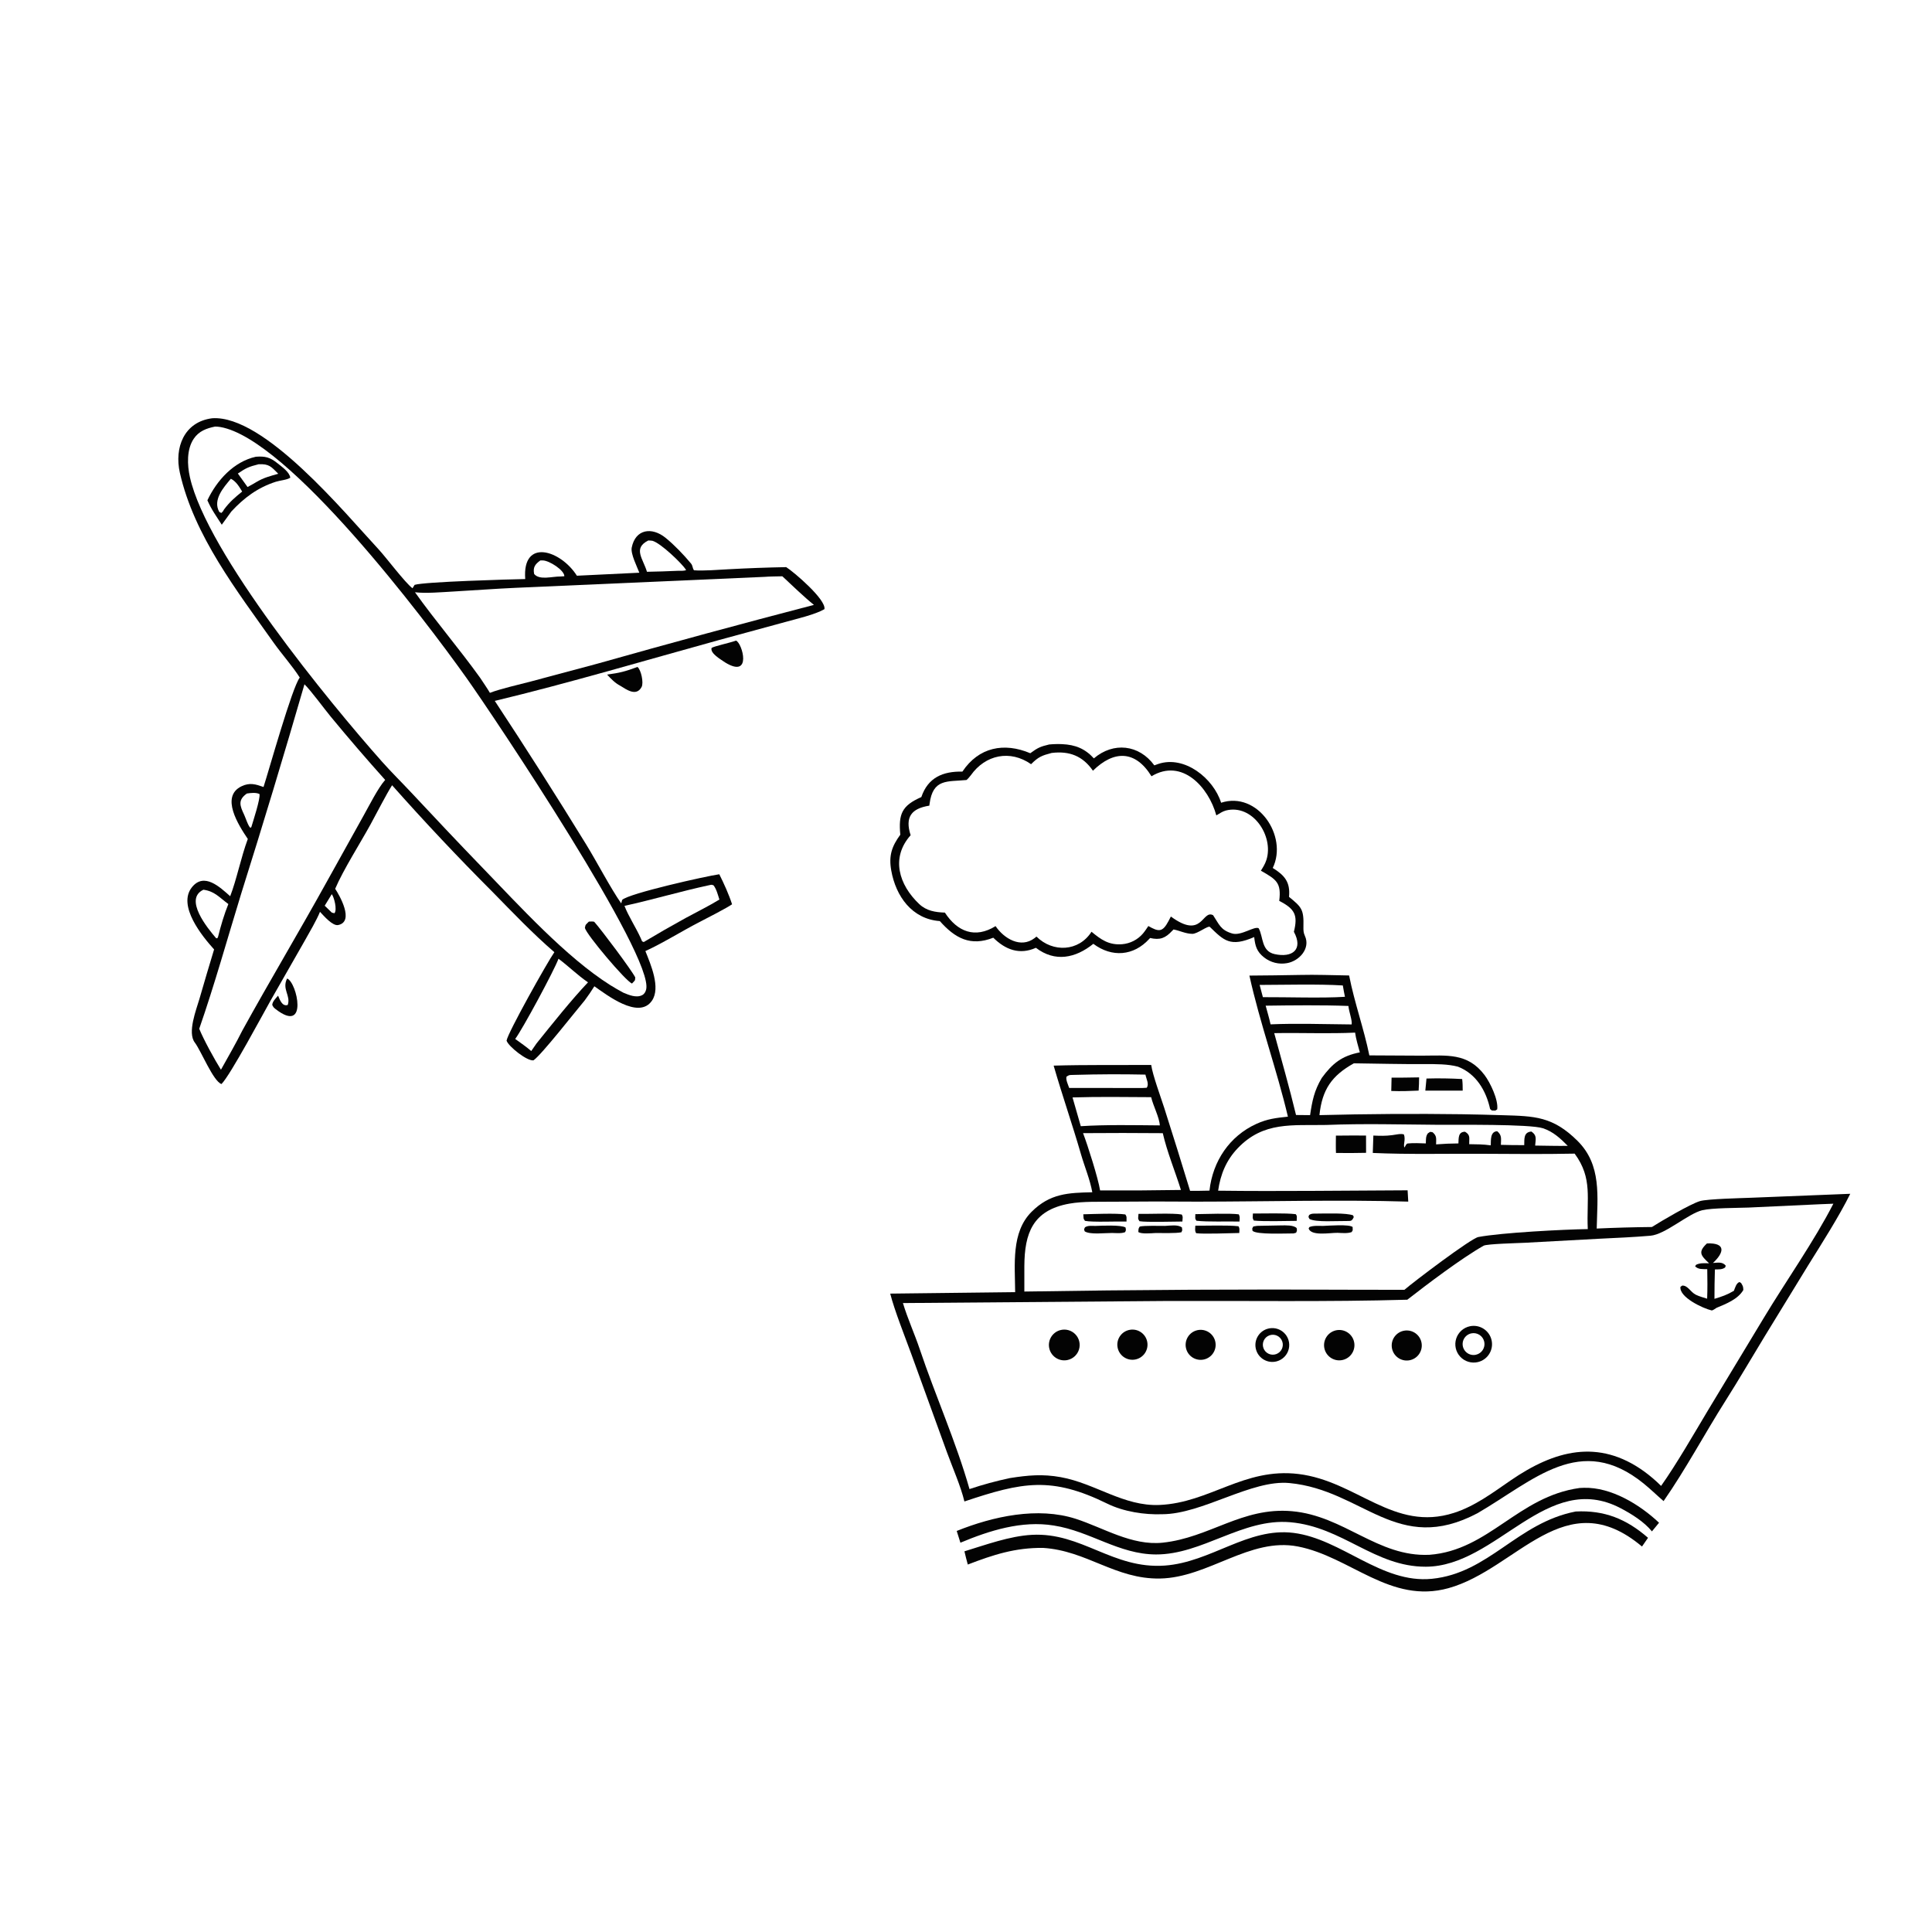 <svg xmlns="http://www.w3.org/2000/svg" style="display: block;" viewBox="0 0 2048 2048" width="2000" height="2000" preserveAspectRatio="none"><path transform="translate(0,0)" fill="rgb(255,255,255)" d="M 0 0 L 2048 0 L 2048 2048 L 0 2048 L 0 0 z"></path><path transform="translate(0,0)" fill="rgb(3,3,3)" d="M 1377.84 1033.48 C 1394.29 1033.05 1413.58 1033.78 1430.12 1034.04 C 1435.89 1063.31 1445.69 1090.09 1451.57 1118.75 L 1507.11 1119.04 C 1533.6 1119.02 1555.72 1115.72 1573.72 1139.65 C 1579.75 1147.67 1588.47 1165.95 1587.12 1175.93 C 1584.22 1177.94 1585.83 1177.14 1581.36 1177.15 C 1580.76 1176.64 1580.17 1176.13 1579.58 1175.62 C 1575.43 1156.4 1564.83 1138.16 1545.43 1130.71 C 1534.85 1127.89 1521.95 1127.96 1511.17 1128.01 C 1485.77 1128.13 1460.52 1127.5 1435.18 1127.15 C 1411.69 1140.25 1401.5 1154.94 1398.66 1182.08 C 1446.6 1180.82 1501.34 1180.45 1549.34 1181.13 C 1564.02 1181.36 1578.7 1181.71 1593.38 1182.17 C 1626.6 1183.17 1645.95 1183.31 1672.21 1209.34 C 1698.02 1234.92 1693.33 1268.27 1692.58 1302.31 C 1712.08 1301.42 1731.59 1300.87 1751.11 1300.68 C 1760.57 1294.62 1791.93 1276.19 1802.06 1273.21 C 1809.94 1270.89 1846.05 1270.06 1855.49 1269.69 L 1961.35 1265.47 C 1949.71 1289.09 1930.89 1318.59 1916.78 1341.22 L 1870.24 1417.23 C 1856.55 1439.7 1843.31 1462.48 1829.22 1484.7 C 1807.11 1519.57 1787.06 1557.33 1763.47 1591.23 C 1756.31 1585.07 1749.9 1578.72 1742.39 1572.63 C 1675.39 1518.28 1626.11 1569.2 1566.28 1604.03 C 1481.01 1649.05 1445.08 1579.53 1366.86 1572.1 C 1326.56 1568.26 1274.55 1605.06 1232.02 1605.14 C 1213.17 1605.86 1191.08 1602.43 1173.77 1593.94 C 1114.66 1564.92 1083.89 1570.95 1022.31 1591.62 C 1018.66 1576.03 1009.57 1555.28 1003.82 1539.5 L 966.049 1435.4 C 959.542 1417.58 948.173 1389.04 943.665 1371.28 L 1076.11 1369.73 C 1075.91 1340.48 1071.74 1306.38 1093.47 1284.61 C 1113 1265.05 1132.53 1264.37 1157.88 1263.85 C 1155.45 1250.27 1149.67 1236.68 1145.85 1223.44 C 1136.81 1192.13 1125.92 1160.84 1116.91 1129.61 C 1150.26 1128.62 1186.77 1129.1 1220.33 1128.92 C 1221.89 1139.79 1230.52 1163.13 1234.15 1174.44 C 1243.49 1203.68 1252.62 1232.97 1261.55 1262.33 C 1268.12 1262.47 1275.46 1262.21 1282.09 1262.11 C 1285.51 1230.93 1303.3 1204.32 1331.9 1191.32 C 1343.53 1186.04 1352.65 1185.04 1365.24 1183.7 C 1353.66 1134.53 1335.47 1084.36 1324.42 1034.16 C 1342.23 1034.04 1360.03 1033.82 1377.84 1033.48 z"></path><path transform="translate(0,0)" fill="rgb(255,255,255)" d="M 1928.82 1276.56 L 1943.44 1275.98 C 1923.23 1315.48 1892.97 1358.35 1869.5 1397.34 L 1810.27 1495.43 C 1795.64 1519.9 1777.12 1552.1 1760.83 1575.13 C 1755.27 1569.58 1749.29 1564.47 1742.95 1559.84 C 1694.21 1524.62 1647.49 1537.64 1601.56 1569.16 C 1582.17 1582.47 1563.51 1596.57 1541.23 1603.72 C 1477.39 1624.21 1438.44 1569.98 1376.36 1562.49 C 1318.56 1555.52 1282.51 1593.02 1229.09 1595.32 C 1191.16 1596.95 1161.05 1572.46 1124.46 1565.85 C 1105.19 1562.37 1089.75 1563.8 1070.57 1566.82 C 1056.07 1569.89 1041.76 1573.78 1027.71 1578.48 C 1013.59 1528.76 991.515 1479.37 974.999 1430.28 C 969.455 1413.8 962.21 1398.1 957.146 1381.3 L 1235.5 1379.1 C 1319.22 1378.76 1408.34 1380.15 1491.8 1377.75 C 1512.99 1361.27 1548.79 1334.08 1572.71 1320.5 C 1576.14 1318.55 1608.62 1317.78 1616.49 1317.39 L 1695.68 1313.09 C 1713.34 1312.22 1731.94 1311.44 1749.52 1309.93 C 1765.39 1308.56 1789.41 1286.52 1804.56 1282.86 C 1814.65 1280.43 1842.25 1280.48 1853.49 1280.07 L 1928.82 1276.56 z"></path><path transform="translate(0,0)" fill="rgb(3,3,3)" d="M 1809.46 1318.08 C 1829.87 1317.27 1827.72 1327.75 1815.82 1338.79 C 1821 1338.53 1825.8 1337.29 1829.38 1341.67 L 1828.69 1343.6 C 1825.37 1345.96 1822.11 1345.51 1817.87 1345.66 C 1817.54 1356.05 1817.39 1366.44 1817.4 1376.83 C 1825.56 1374.31 1830.69 1372.64 1838 1368.3 C 1839.35 1364.95 1840.54 1360.07 1844 1358.99 L 1845.7 1360.13 C 1847.62 1363.5 1847.83 1363.43 1848.01 1367.45 C 1842.29 1377.25 1829.86 1382.08 1819.64 1386.34 C 1818.53 1387.04 1815.48 1389.34 1814.34 1389.08 C 1805.36 1387.04 1779.76 1375.1 1781.37 1364.07 L 1783.28 1362.76 C 1789.34 1362.59 1791.8 1369.57 1797.75 1372.52 C 1801.07 1374.17 1806.06 1375.57 1809.64 1376.67 C 1810.09 1365.99 1809.91 1356.05 1809.76 1345.38 C 1804.47 1345.2 1800.51 1345.83 1796.87 1342.38 L 1797.96 1340.7 C 1802.33 1338.56 1806.71 1339.11 1811.72 1339.13 C 1803.09 1331.02 1799.46 1327.35 1809.46 1318.08 z"></path><path transform="translate(0,0)" fill="rgb(3,3,3)" d="M 1558.26 1405.86 C 1568.68 1403.73 1578.87 1410.36 1581.16 1420.74 C 1583.44 1431.12 1576.97 1441.42 1566.63 1443.86 C 1559.8 1445.47 1552.62 1443.28 1547.86 1438.12 C 1543.1 1432.96 1541.49 1425.63 1543.64 1418.95 C 1545.8 1412.27 1551.39 1407.27 1558.26 1405.86 z"></path><path transform="translate(0,0)" fill="rgb(255,255,255)" d="M 1559.78 1413.4 C 1566.01 1412.16 1572.08 1416.18 1573.38 1422.4 C 1574.68 1428.61 1570.73 1434.72 1564.52 1436.09 C 1560.45 1436.99 1556.21 1435.63 1553.42 1432.53 C 1550.63 1429.43 1549.72 1425.07 1551.03 1421.11 C 1552.35 1417.15 1555.69 1414.21 1559.78 1413.4 z"></path><path transform="translate(0,0)" fill="rgb(3,3,3)" d="M 1342.97 1408.77 C 1349.16 1406.68 1356 1408.12 1360.82 1412.53 C 1365.64 1416.95 1367.68 1423.64 1366.14 1429.99 C 1364.6 1436.34 1359.73 1441.35 1353.42 1443.07 C 1344.07 1445.61 1334.38 1440.27 1331.56 1430.99 C 1328.73 1421.72 1333.78 1411.88 1342.97 1408.77 z"></path><path transform="translate(0,0)" fill="rgb(255,255,255)" d="M 1345.65 1415.52 C 1351.15 1413.52 1357.23 1416.37 1359.21 1421.88 C 1361.19 1427.39 1358.32 1433.45 1352.81 1435.42 C 1347.32 1437.38 1341.27 1434.53 1339.3 1429.04 C 1337.33 1423.55 1340.17 1417.5 1345.65 1415.52 z"></path><path transform="translate(0,0)" fill="rgb(3,3,3)" d="M 1123.73 1410.04 C 1129.46 1408.41 1135.63 1410.04 1139.81 1414.29 C 1143.99 1418.54 1145.52 1424.73 1143.8 1430.44 C 1142.08 1436.14 1137.38 1440.46 1131.55 1441.69 C 1122.95 1443.5 1114.47 1438.17 1112.36 1429.64 C 1110.25 1421.11 1115.28 1412.45 1123.73 1410.04 z"></path><path transform="translate(0,0)" fill="rgb(3,3,3)" d="M 1414.58 1410.65 C 1423 1407.85 1432.09 1412.39 1434.92 1420.79 C 1437.75 1429.2 1433.25 1438.31 1424.86 1441.17 C 1416.41 1444.05 1407.24 1439.52 1404.39 1431.07 C 1401.55 1422.61 1406.11 1413.46 1414.58 1410.65 z"></path><path transform="translate(0,0)" fill="rgb(3,3,3)" d="M 1198.22 1409.57 C 1206.98 1408.35 1215.07 1414.49 1216.26 1423.26 C 1217.45 1432.03 1211.3 1440.1 1202.52 1441.27 C 1193.78 1442.43 1185.75 1436.3 1184.56 1427.57 C 1183.37 1418.83 1189.48 1410.78 1198.22 1409.57 z"></path><path transform="translate(0,0)" fill="rgb(3,3,3)" d="M 1488.94 1410.51 C 1497.65 1409.26 1505.72 1415.3 1506.98 1424 C 1508.24 1432.71 1502.2 1440.79 1493.49 1442.05 C 1484.78 1443.32 1476.69 1437.27 1475.43 1428.56 C 1474.18 1419.84 1480.22 1411.76 1488.94 1410.51 z"></path><path transform="translate(0,0)" fill="rgb(3,3,3)" d="M 1267.67 1410.5 C 1275.98 1407.72 1284.97 1412.17 1287.79 1420.46 C 1290.61 1428.76 1286.2 1437.77 1277.92 1440.63 C 1269.58 1443.5 1260.5 1439.05 1257.66 1430.71 C 1254.83 1422.36 1259.31 1413.3 1267.67 1410.5 z"></path><path transform="translate(0,0)" fill="rgb(255,255,255)" d="M 1405.93 1192.5 C 1445.32 1190.91 1485.15 1192.03 1524.58 1192.33 C 1544 1192.47 1621.72 1191.4 1635.68 1196.03 C 1646.43 1199.61 1654.14 1206.78 1661.89 1214.66 C 1650.67 1214.82 1638.62 1214.49 1627.33 1214.35 C 1627.83 1207.44 1629.46 1203.65 1623.37 1199.48 C 1614.93 1200.09 1615.94 1207.48 1615.75 1213.89 C 1607.6 1214.01 1599.17 1213.74 1591 1213.58 C 1591.09 1207.27 1592.3 1203.42 1587.08 1199.13 C 1579.59 1199.56 1580.49 1208.54 1580.27 1214.11 C 1572.17 1212.98 1565.6 1213 1557.4 1212.88 C 1557.22 1206.61 1559.08 1203.26 1553.01 1199.69 C 1545.55 1199.79 1546.29 1206.43 1545.98 1212.08 C 1537.55 1212.12 1530.74 1212.46 1522.32 1213.09 C 1522.31 1207.13 1523.38 1204.27 1518.66 1200.26 C 1515.17 1199.64 1516.83 1199.39 1513.59 1201.4 C 1511.21 1204.57 1511.6 1208.04 1511.45 1212.07 C 1505.7 1211.88 1497.89 1211.48 1492.23 1212.13 C 1490.67 1212.32 1489.93 1214.59 1488.85 1216.43 C 1487.11 1213.84 1490.28 1208.24 1488.22 1202.58 C 1485.38 1201.36 1479.19 1202.85 1475.72 1203.31 C 1468.86 1204.22 1462.74 1204.06 1455.82 1203.74 L 1455.21 1222.17 C 1492.84 1223.86 1531.37 1222.88 1569.05 1223.06 C 1602.86 1223.21 1635.34 1223.59 1669.2 1222.9 C 1688.69 1249.39 1681.58 1270.48 1683.11 1302.89 C 1657.83 1303.25 1591.78 1306.62 1567.07 1311.3 C 1559.15 1312.8 1497.92 1359.22 1488.73 1367.25 L 1438.75 1367.19 C 1321.11 1366.56 1203.48 1367.19 1085.85 1369.09 L 1085.86 1341.99 C 1086.07 1307.65 1094.46 1282.83 1133.66 1275.89 C 1148.15 1273.32 1165.4 1274.06 1180.26 1273.86 C 1209.9 1273.57 1239.55 1273.55 1269.19 1273.8 C 1341.59 1273.76 1421.19 1271.59 1492.81 1273.76 L 1492.12 1261.78 C 1425.66 1262.01 1357.56 1263.01 1291.27 1262.18 C 1293.75 1244.82 1299.9 1229.85 1312.11 1217.09 C 1339.48 1188.5 1369.93 1193.24 1405.93 1192.5 z"></path><path transform="translate(0,0)" fill="rgb(3,3,3)" d="M 1416.12 1203.81 C 1426.5 1203.58 1437.61 1203.75 1448.05 1203.72 L 1448.1 1222.04 C 1437.46 1222.3 1426.82 1222.34 1416.19 1222.18 C 1415.91 1216.31 1416.08 1209.76 1416.12 1203.81 z"></path><path transform="translate(0,0)" fill="rgb(3,3,3)" d="M 1206.84 1286.77 C 1217.41 1286.98 1243.92 1285.78 1252.67 1287.43 C 1254.26 1289.94 1253.53 1291.22 1253.39 1294.87 C 1244.32 1294.87 1215.29 1295.82 1207.86 1294.52 C 1205.8 1291.47 1206.61 1291.44 1206.84 1286.77 z"></path><path transform="translate(0,0)" fill="rgb(3,3,3)" d="M 1267.12 1299.26 C 1279.47 1299.41 1301.91 1298.52 1312.84 1299.89 C 1314.38 1302.39 1313.74 1303.5 1313.69 1307.03 C 1304.16 1307.18 1275.7 1308.33 1268 1307.24 C 1266.4 1304.78 1266.97 1302.33 1267.12 1299.26 z"></path><path transform="translate(0,0)" fill="rgb(3,3,3)" d="M 1332.52 1299.46 C 1341.01 1299.25 1349.49 1299.09 1357.98 1298.98 C 1362.82 1298.95 1371.12 1298.49 1374.49 1301.8 C 1374.98 1304.48 1375.01 1304.29 1373.91 1306.77 L 1371.25 1307.48 C 1363.02 1307.39 1332.12 1308.99 1327.73 1304.73 C 1327.38 1301.45 1327.06 1302.93 1328.6 1300.11 L 1332.52 1299.46 z"></path><path transform="translate(0,0)" fill="rgb(3,3,3)" d="M 1267.11 1287.04 C 1276.56 1286.9 1304.95 1285.96 1313.18 1287.25 C 1314.63 1290.14 1314.06 1291.33 1313.92 1294.91 C 1300.48 1294.54 1280.49 1295.47 1268.24 1294.03 C 1266.44 1291.59 1267.13 1290.83 1267.11 1287.04 z"></path><path transform="translate(0,0)" fill="rgb(3,3,3)" d="M 1328.13 1286.39 C 1339.79 1286.41 1363.06 1285.75 1373.52 1287.07 C 1375.33 1289.2 1374.57 1290.47 1374.54 1294.17 C 1363.59 1294.25 1339.11 1294.97 1329.09 1293.83 C 1327.35 1291.03 1328.06 1290.35 1328.13 1286.39 z"></path><path transform="translate(0,0)" fill="rgb(3,3,3)" d="M 1148.35 1287.2 C 1159.03 1286.92 1182.94 1285.91 1192.86 1287.35 C 1194.76 1289.96 1194.06 1290.93 1194.16 1294.89 C 1183.93 1294.55 1158.24 1295.81 1150.13 1294.16 C 1148.08 1291.61 1148.72 1291.13 1148.35 1287.2 z"></path><path transform="translate(0,0)" fill="rgb(3,3,3)" d="M 1396.55 1286.45 C 1404.87 1286.42 1427.57 1285.55 1434.36 1288.36 L 1435.05 1290.18 C 1432.8 1295.01 1431.81 1294.14 1427.25 1294.32 C 1417.71 1294.13 1395 1295.9 1388.07 1292.15 C 1386.76 1289.29 1386.77 1290.66 1387.76 1287.93 C 1390.3 1286.1 1393.25 1286.52 1396.55 1286.45 z"></path><path transform="translate(0,0)" fill="rgb(3,3,3)" d="M 1402.31 1299.53 C 1408.35 1299.31 1430.38 1297.55 1433.86 1300.71 C 1433.76 1304.67 1434.52 1303.49 1432.76 1306.08 C 1428.24 1307.7 1422.76 1307.02 1417.8 1306.85 C 1409.57 1306.76 1390.01 1310.57 1387.19 1302.25 L 1388.02 1300.73 C 1392.17 1299.01 1397.63 1299.52 1402.31 1299.53 z"></path><path transform="translate(0,0)" fill="rgb(3,3,3)" d="M 1234.93 1299.5 C 1240.67 1299.21 1248.56 1297.92 1252.9 1301.09 C 1253.24 1304.86 1253.65 1303.24 1252.32 1306.27 C 1246.54 1307.49 1231.46 1307.06 1224.86 1307.06 C 1220.16 1307.27 1210.24 1308.29 1206.7 1306.06 C 1206.85 1303.3 1206.58 1302.41 1208.16 1300.21 C 1212.95 1299.02 1229.2 1299.53 1234.93 1299.5 z"></path><path transform="translate(0,0)" fill="rgb(3,3,3)" d="M 1161.06 1299.53 C 1167.73 1299.32 1188.31 1298.21 1193.12 1301.18 C 1193.55 1303.81 1193.83 1303.83 1192.66 1306.13 C 1188.87 1307.69 1183.19 1307.1 1178.9 1307.01 C 1170.86 1306.96 1155.89 1308.95 1149.91 1305.35 C 1148.89 1302.49 1148.88 1303.9 1150.14 1300.97 C 1153.3 1298.96 1157.18 1299.5 1161.06 1299.53 z"></path><path transform="translate(0,0)" fill="rgb(255,255,255)" d="M 1148.09 1201.18 C 1176.26 1200.95 1204.43 1200.96 1232.6 1201.21 C 1237.2 1221.3 1245.76 1241.84 1251.85 1261.41 C 1223.29 1261.88 1194.72 1262.05 1166.15 1261.92 C 1164.08 1248.87 1153.11 1214.37 1148.09 1201.18 z"></path><path transform="translate(0,0)" fill="rgb(255,255,255)" d="M 1350.73 1095.17 C 1378.95 1094.65 1408.68 1095.94 1436.47 1094.62 C 1437.25 1100.87 1439.79 1109.27 1441.49 1115.55 C 1422.37 1119.27 1412.43 1127.23 1401.11 1142.7 C 1393.12 1156.24 1391.07 1166.61 1388.74 1182.09 L 1373.84 1181.95 C 1366.77 1152.54 1358.64 1124.35 1350.73 1095.17 z"></path><path transform="translate(0,0)" fill="rgb(255,255,255)" d="M 1136.92 1163.32 C 1164.08 1162.48 1193.06 1162.89 1220.27 1163.05 C 1222.32 1171.95 1229.08 1184.69 1229.45 1192.96 C 1202.47 1192.74 1172.4 1192.08 1145.68 1193.81 L 1136.92 1163.32 z"></path><path transform="translate(0,0)" fill="rgb(255,255,255)" d="M 1341.65 1066.06 C 1368.77 1065.69 1402.59 1065.3 1429.37 1066.36 C 1429.99 1072.77 1433.58 1081.66 1432.81 1085.94 C 1405.55 1085.71 1373.59 1084.65 1346.85 1085.85 C 1345.55 1079.74 1343.31 1072.22 1341.65 1066.06 z"></path><path transform="translate(0,0)" fill="rgb(255,255,255)" d="M 1139.5 1139.41 C 1164.4 1138.69 1189.31 1138.6 1214.21 1139.13 C 1215.11 1143.9 1218.4 1149.16 1215.53 1153.08 L 1211.25 1153.31 L 1133.39 1153.28 C 1132.19 1149.77 1129.52 1144.39 1130.57 1141.24 C 1134.04 1138.92 1134.57 1139.7 1139.5 1139.41 z"></path><path transform="translate(0,0)" fill="rgb(255,255,255)" d="M 1335.26 1044.06 C 1361.85 1044 1397.6 1043 1423.45 1044.63 C 1424.07 1048.61 1424.92 1052.68 1425.69 1056.65 C 1402.35 1058.22 1363.65 1056.91 1338.71 1057.04 L 1335.26 1044.06 z"></path><path transform="translate(0,0)" fill="rgb(3,3,3)" d="M 225.05 443.358 C 280.072 439.768 365.479 543.785 401.301 582.284 C 409.216 590.79 429.555 617.929 437.26 623.567 C 438.112 622.293 438.733 621.276 439.516 619.969 C 449.798 616.672 541.189 614.096 556.76 613.812 C 553.456 569.927 594.465 583.26 611.529 610.286 L 677.725 607.095 C 675.311 600.681 668.334 587.092 669.656 580.446 C 673.57 560.773 691.053 558.268 705.681 570.232 C 714.844 577.726 724.63 587.901 732.379 597.203 C 734.571 599.835 733.828 601.904 735.642 604.514 C 745.545 605.319 761.798 603.965 772.174 603.434 C 792.567 602.315 812.978 601.563 833.398 601.176 C 841.461 606.23 875.966 635.67 873.937 645.74 C 864.181 651.446 844.558 655.973 832.914 659.226 L 762.547 678.364 C 685.871 699.528 601.125 724.654 524.494 742.986 C 557.527 793.094 589.761 843.724 621.183 894.858 C 632.273 912.826 647.662 942.302 658.517 957.627 L 659.539 953.926 C 666.55 947.045 748.862 928.65 762.476 926.758 C 767.404 936.57 772.673 948.171 776.022 958.587 C 771.043 962.202 747.989 974.074 741.458 977.423 C 723.128 986.823 702.466 999.853 684.137 1008.17 C 689.738 1022.29 700.581 1046.96 691.083 1060.79 C 677.029 1081.27 642.691 1054.22 630.046 1045.5 C 626.568 1051.11 623.686 1055.2 619.782 1060.52 C 610.093 1071.98 573.866 1118.36 565.531 1123.99 C 558.807 1125.05 539.006 1109.34 536.981 1103.13 C 538.112 1095.03 580.418 1019.55 587.652 1009.35 C 564.964 989.839 543.357 967.147 522.346 945.71 C 485.657 909.002 450.068 871.211 415.626 832.387 C 409.662 841.681 398.691 863.117 392.859 873.769 C 381.991 893.618 363.844 922.085 355.302 942.152 C 359.651 948.655 376.084 977.004 358.464 980.583 C 352.605 981.773 343.328 970.967 339.195 966.558 C 335.959 974.872 327.581 989.093 322.931 997.409 L 287.173 1060.01 C 279.232 1074 244.067 1139.98 234.778 1149.13 C 226.07 1146.25 213.096 1113.78 206.489 1105.12 C 198.441 1094.57 208.033 1070.45 211.45 1058.72 C 216.492 1041.25 221.659 1023.82 226.95 1006.43 C 214.437 992.602 187.803 960.11 203.443 940.527 C 216.384 924.322 233.14 940.407 244.007 950.041 C 250.862 932.375 255.394 909.01 262.685 889.323 C 252.803 874.684 233.267 844.255 256.174 833.422 C 264.851 829.318 271.064 831.336 279.351 834.243 C 285.169 816.278 309.606 728.766 317.746 718.25 C 310.23 706.323 298.93 693.726 290.131 681.365 C 251.229 626.314 205.871 568.173 190.666 501.186 C 184.657 474.714 194.928 447.127 225.05 443.358 z"></path><path transform="translate(0,0)" fill="rgb(255,255,255)" d="M 227.948 452.19 C 229.881 452.21 231.692 452.335 233.602 452.667 C 305.449 465.133 449.729 655.674 494.571 718.752 C 523.816 759.891 694.07 1014.45 684.909 1049.02 C 684.251 1051.5 683.096 1053.64 680.74 1054.88 C 674.614 1058.1 666.642 1054.73 660.834 1052.31 C 656.082 1049.77 651.416 1047.08 646.843 1044.23 C 599.807 1014.53 550.239 959.888 511.056 919.389 C 485.613 893.091 460.641 866.521 435.638 839.817 C 425.462 828.949 414.845 818.521 404.951 807.387 C 349.166 744.61 219.305 586.207 201.312 505.823 C 198.431 492.951 197.735 476.284 205.452 464.969 C 210.925 456.946 218.861 454.05 227.948 452.19 z"></path><path transform="translate(0,0)" fill="rgb(3,3,3)" d="M 271.182 484.171 C 280.946 483.426 286.197 484.665 294.05 490.996 C 298.869 494.88 306.887 500.373 307.703 506.378 C 304.322 508.748 297.093 509.169 292.396 510.677 C 273.235 516.829 258.696 527.689 245.242 542.217 C 241.828 546.866 238.443 551.536 235.086 556.227 C 229.354 547.21 224.121 540.19 219.84 530.331 C 229.841 509.217 247.721 489.389 271.182 484.171 z"></path><path transform="translate(0,0)" fill="rgb(255,255,255)" d="M 274.063 492.144 C 285.259 491.543 287.437 494.654 294.977 502.216 C 285.767 504.864 279.773 506.229 271.488 511.129 C 268.796 512.897 265.297 514.674 262.402 516.241 L 252.137 501.958 C 260.808 496.042 264.066 494.645 274.063 492.144 z"></path><path transform="translate(0,0)" fill="rgb(255,255,255)" d="M 244.74 507.501 C 250.412 510.394 253.464 515.799 256.706 521.063 C 248.952 527.377 243.52 531.971 237.532 539.973 C 236.334 542.154 236.435 542.106 234.611 543.771 L 232.464 542.673 C 225.216 529.921 236.969 516.697 244.74 507.501 z"></path><path transform="translate(0,0)" fill="rgb(3,3,3)" d="M 624.232 976.929 C 625.604 976.866 629.38 976.554 630.062 977.32 C 637.666 985.851 669.281 1028.01 673.4 1036.09 C 673.085 1040.21 673.32 1038.81 669.96 1042.58 C 663.478 1040.29 621.705 990.809 619.996 983.63 C 620.797 979.457 620.775 980.58 624.232 976.929 z"></path><path transform="translate(0,0)" fill="rgb(255,255,255)" d="M 810.408 611.5 C 816.131 611.031 823.46 611.043 829.324 610.893 C 839.593 620.423 852.097 632.612 862.801 641.207 C 786.274 661.143 709.954 681.864 633.851 703.364 L 562.399 722.488 C 550.817 725.513 529.883 730.312 519.331 734.449 C 516.322 729.371 512.254 723.509 508.961 718.494 C 486.746 687.552 461.607 658.284 439.902 627.827 C 451.359 629.188 467.593 627.761 479.38 627.109 C 502.007 625.856 524.366 624.107 547.045 623.097 L 810.408 611.5 z"></path><path transform="translate(0,0)" fill="rgb(255,255,255)" d="M 322.741 725.366 C 329.65 732.107 343.373 750.908 350.532 759.6 C 369.325 782.375 388.583 804.764 408.293 826.751 C 400.688 835.29 391.446 853.844 385.547 864.326 L 346.289 934.901 C 317.258 987.369 285.876 1039.83 256.918 1092.35 C 250.081 1106.02 241.689 1120.6 234.218 1133.95 C 227.316 1122.92 215.926 1102.18 211.201 1090.53 C 227.262 1044.43 241.207 994.417 255.638 947.423 C 278.872 873.669 301.241 799.645 322.741 725.366 z"></path><path transform="translate(0,0)" fill="rgb(255,255,255)" d="M 752.372 938.208 C 754.563 937.794 754.41 937.746 756.471 938.569 C 759.596 942.77 760.94 948.455 762.586 953.567 C 751.504 960.372 738.409 966.795 726.853 973.094 C 711.883 981.314 697.069 989.816 682.42 998.594 C 679.811 997.608 681.042 998.297 679.29 994.675 C 674.283 983.507 665.979 970.868 661.973 960.258 C 692.902 953.457 721.436 944.842 752.372 938.208 z"></path><path transform="translate(0,0)" fill="rgb(255,255,255)" d="M 592.03 1016.31 C 602.718 1024.24 611.931 1033.52 623.303 1041.33 C 605.183 1060.45 585.344 1085.5 568.776 1106.04 L 563.14 1114.16 C 558.057 1109.73 551.669 1105.34 546.136 1101.34 C 553.941 1090.95 587.489 1028.68 592.03 1016.31 z"></path><path transform="translate(0,0)" fill="rgb(255,255,255)" d="M 215.643 943.142 C 227.471 944.779 232.253 951.091 242.06 958.331 C 237.717 968.993 233.969 981.655 231.223 992.818 L 230.461 994.533 L 229.121 994.561 C 220.123 984.07 194.511 952.977 215.643 943.142 z"></path><path transform="translate(0,0)" fill="rgb(255,255,255)" d="M 687.226 572.932 C 688.14 572.963 690.868 573.067 691.559 573.254 C 700.438 575.652 722.937 597.378 727.32 604.138 C 726.034 605.392 720.974 605.014 718.592 605.071 C 707.667 605.575 696.736 605.923 685.801 606.116 C 681.789 592.358 670.562 581.261 687.226 572.932 z"></path><path transform="translate(0,0)" fill="rgb(255,255,255)" d="M 261.703 841.16 C 265.886 840.566 271.249 839.856 275.079 841.717 C 276.131 846.614 268.283 870.503 266.446 876.683 L 265.482 877.588 C 263.045 875.699 260.413 867.041 258.827 863.697 C 254.208 853.958 251.995 848.038 261.703 841.16 z"></path><path transform="translate(0,0)" fill="rgb(255,255,255)" d="M 572.762 594.106 C 573.628 594.079 574.495 594.069 575.362 594.076 C 582.379 594.182 598.426 604.628 598.218 610.832 L 594.248 611.101 C 585.296 610.975 572.138 615.324 566.252 608.525 C 564.741 601.36 567.243 598.093 572.762 594.106 z"></path><path transform="translate(0,0)" fill="rgb(255,255,255)" d="M 351.68 947.851 C 354.154 950.946 357.655 964.419 354.513 968.064 L 351.763 967.41 L 344.204 960.085 L 351.68 947.851 z"></path><path transform="translate(0,0)" fill="rgb(3,3,3)" d="M 1112.13 789.184 C 1116.75 788.739 1121.4 788.62 1126.03 788.828 C 1139.94 789.487 1150.17 793.599 1159.54 803.908 C 1180.32 786.237 1207.46 789.187 1223.63 811.312 C 1225.02 810.778 1226.42 810.277 1227.83 809.809 C 1255.55 800.468 1286.18 824.851 1294.44 850.938 C 1332.95 838.352 1365.59 886.125 1349.17 920.08 C 1361.86 927.944 1367.9 935.123 1366.42 950.717 C 1379.74 961.612 1382.21 963.897 1381.69 982.332 C 1381.63 985.948 1381.67 988.667 1383.22 992 C 1389.49 1005.53 1377.06 1018.82 1364.2 1021 C 1355.69 1022.51 1346.94 1020.33 1340.12 1015.01 C 1332.14 1008.77 1330.55 1002.79 1329.5 993.319 C 1304.06 1004.33 1297.38 996.99 1282.49 982.568 C 1280.68 980.813 1269.35 989.993 1263.93 989.919 C 1256.68 989.82 1250.82 986.576 1244.01 985.275 L 1242.51 986.756 C 1235.38 994.456 1229.66 996.75 1219.16 994.322 L 1218.32 995.231 C 1201.7 1013.46 1178.7 1015.22 1158.98 1000.49 C 1140.06 1015.72 1118.39 1020.24 1098.1 1004.71 C 1080.85 1012.43 1065.89 1006.84 1052.92 994.011 C 1028.82 1003.51 1012.38 994.583 996.252 976.39 C 966.735 974.266 949.679 950.115 944.786 922.927 C 941.96 907.227 945.205 897.318 954.345 884.838 C 952.352 862.829 955.956 854.022 976.66 844.922 C 983.691 824.165 999.557 817.54 1020.18 817.928 C 1037.55 791.903 1064.43 786.75 1092.13 798.453 C 1100.11 792.606 1102.87 791.381 1112.13 789.184 z"></path><path transform="translate(0,0)" fill="rgb(255,255,255)" d="M 1114.79 798.159 C 1133.69 795.862 1147.71 801.367 1158.56 816.989 C 1180.67 795.268 1203.42 794.988 1220.63 822.884 C 1252.99 803.321 1281.2 834.414 1289.36 864.357 C 1292.38 862.538 1296.05 860.059 1299.39 859.2 C 1327.72 851.903 1350.49 886.16 1342.48 911.44 C 1341.12 915.746 1338.92 919.253 1336.59 922.989 C 1353.01 932.32 1358.43 935.596 1356.05 954.987 C 1372.75 963.519 1375.94 970.139 1371.58 987.725 C 1381.79 1006.65 1369.85 1015.53 1351.12 1011.38 C 1336.9 1008.23 1339.3 993.173 1334.27 984.027 C 1329.76 981.318 1315.78 992.379 1306.15 989.534 C 1293.79 985.881 1292.44 979.91 1285.94 970.157 C 1274.05 963.956 1274.99 996.427 1241.17 971.554 C 1240.31 973.255 1239.43 974.946 1238.54 976.626 C 1232.28 988.279 1228.33 987.931 1217.3 981.635 C 1215.58 984.183 1213.49 987.346 1211.52 989.657 C 1205.92 996.163 1197.99 1000.21 1189.44 1000.91 C 1175.36 1002.02 1167.06 995.959 1157.05 987.691 C 1143.66 1008.73 1116.11 1010.06 1098.71 992.823 C 1098.01 993.397 1097.29 993.96 1096.57 994.511 C 1082 1005.58 1064.25 994.924 1055.35 981.728 C 1033.65 995.18 1014.87 987.772 1001.61 967.389 C 991.487 967.059 982.084 965.572 974.447 958.363 C 952.84 937.966 944.024 909.225 965.31 885.376 C 959.073 866.033 966.152 857.048 985.119 854.022 L 985.39 852.086 C 988.907 825.192 1004.12 828.831 1024.39 826.852 C 1025.1 826.783 1028.58 822.574 1029.11 821.824 C 1044.53 800.002 1070.79 794.54 1092.98 810.075 C 1100.76 802.277 1104.45 800.875 1114.79 798.159 z"></path><path transform="translate(0,0)" fill="rgb(3,3,3)" d="M 1670.32 1602.25 C 1700.64 1600.75 1723.9 1610.04 1746.98 1630.13 L 1740.59 1639.38 C 1659.05 1570.8 1608.23 1663.29 1535.48 1683.51 C 1473.69 1700.68 1431.44 1650.08 1375.76 1639.33 C 1324.69 1629.47 1281.03 1672.33 1229.74 1673.3 C 1182.36 1674.19 1152.01 1643.69 1105.61 1640.84 C 1076.16 1640.53 1053.06 1648.05 1025.91 1658.48 C 1024.6 1654.1 1023.45 1648.95 1022.34 1644.46 C 1044.81 1637.63 1070.22 1628.25 1093.92 1626.99 C 1146.73 1624.18 1179.5 1663.51 1234.71 1659.57 C 1283.72 1656.08 1322.74 1618.84 1371.21 1624.93 C 1422.35 1631.36 1464.21 1678.96 1517.88 1673.59 C 1578.47 1667.54 1608.25 1614.35 1670.32 1602.25 z"></path><path transform="translate(0,0)" fill="rgb(3,3,3)" d="M 1674.52 1577.32 C 1676.02 1577.23 1677.53 1577.17 1679.03 1577.13 C 1708.05 1576.41 1738.26 1594.91 1758.66 1614.17 L 1751.12 1623.33 C 1742.77 1613.09 1729.54 1604.84 1717.87 1598.73 C 1639.66 1557.81 1586.87 1660.6 1511.37 1660.78 C 1456.98 1660.9 1423.28 1618.47 1367.71 1613.63 C 1317.15 1609.23 1274.66 1647.99 1225.31 1647.79 C 1185.92 1647.63 1155.68 1623.12 1117.02 1617.11 C 1083.18 1611.59 1048.81 1622.46 1018.08 1635.33 L 1014.16 1622.88 C 1052.82 1607.33 1100.02 1597.05 1140.31 1610 C 1169.37 1619.34 1199.81 1638.76 1232.48 1635.3 C 1282.31 1630.02 1316.7 1597.35 1369.34 1601.92 C 1425 1606.75 1460.24 1650.69 1515.29 1648.15 C 1578.49 1643.34 1609.15 1586.33 1674.52 1577.32 z"></path><path transform="translate(0,0)" fill="rgb(3,3,3)" d="M 780.236 679.075 C 786.949 681.743 797.557 719.914 768.641 702.201 C 764.327 699.163 752.416 692.537 754.345 686.783 C 757.675 684.819 773.348 681.545 780.236 679.075 z"></path><path transform="translate(0,0)" fill="rgb(3,3,3)" d="M 675.75 707.002 C 679.492 709.879 682.567 723.708 680.102 728.272 C 674.473 738.698 664.018 730.896 657.513 726.937 C 651.784 723.926 647.874 719.729 643.551 715.104 C 657.397 713.182 662.558 711.837 675.75 707.002 z"></path><path transform="translate(0,0)" fill="rgb(3,3,3)" d="M 304.352 1037.25 C 314.93 1041.28 327.066 1096.71 292.278 1069.78 C 289.906 1067.84 290.044 1067.99 288.583 1065.29 C 288.834 1061.51 292.182 1058.5 294.765 1055.44 C 296.654 1059.76 299.094 1067.2 305.001 1065.31 C 308.494 1055.34 298.564 1048.62 304.352 1037.25 z"></path><path transform="translate(0,0)" fill="rgb(3,3,3)" d="M 1512.13 1143.29 C 1524.74 1142.93 1537.36 1143.11 1549.96 1143.82 C 1550.51 1148.4 1550.5 1151.52 1550.52 1156.1 L 1510.91 1156.12 L 1512.13 1143.29 z"></path><path transform="translate(0,0)" fill="rgb(3,3,3)" d="M 1475.13 1142.34 C 1484.6 1142.49 1494.79 1142.18 1504.31 1142.07 C 1504.34 1147.04 1504.12 1151.17 1503.8 1156.09 C 1493.46 1156.56 1485.22 1156.86 1474.79 1156.48 L 1475.13 1142.34 z"></path></svg>